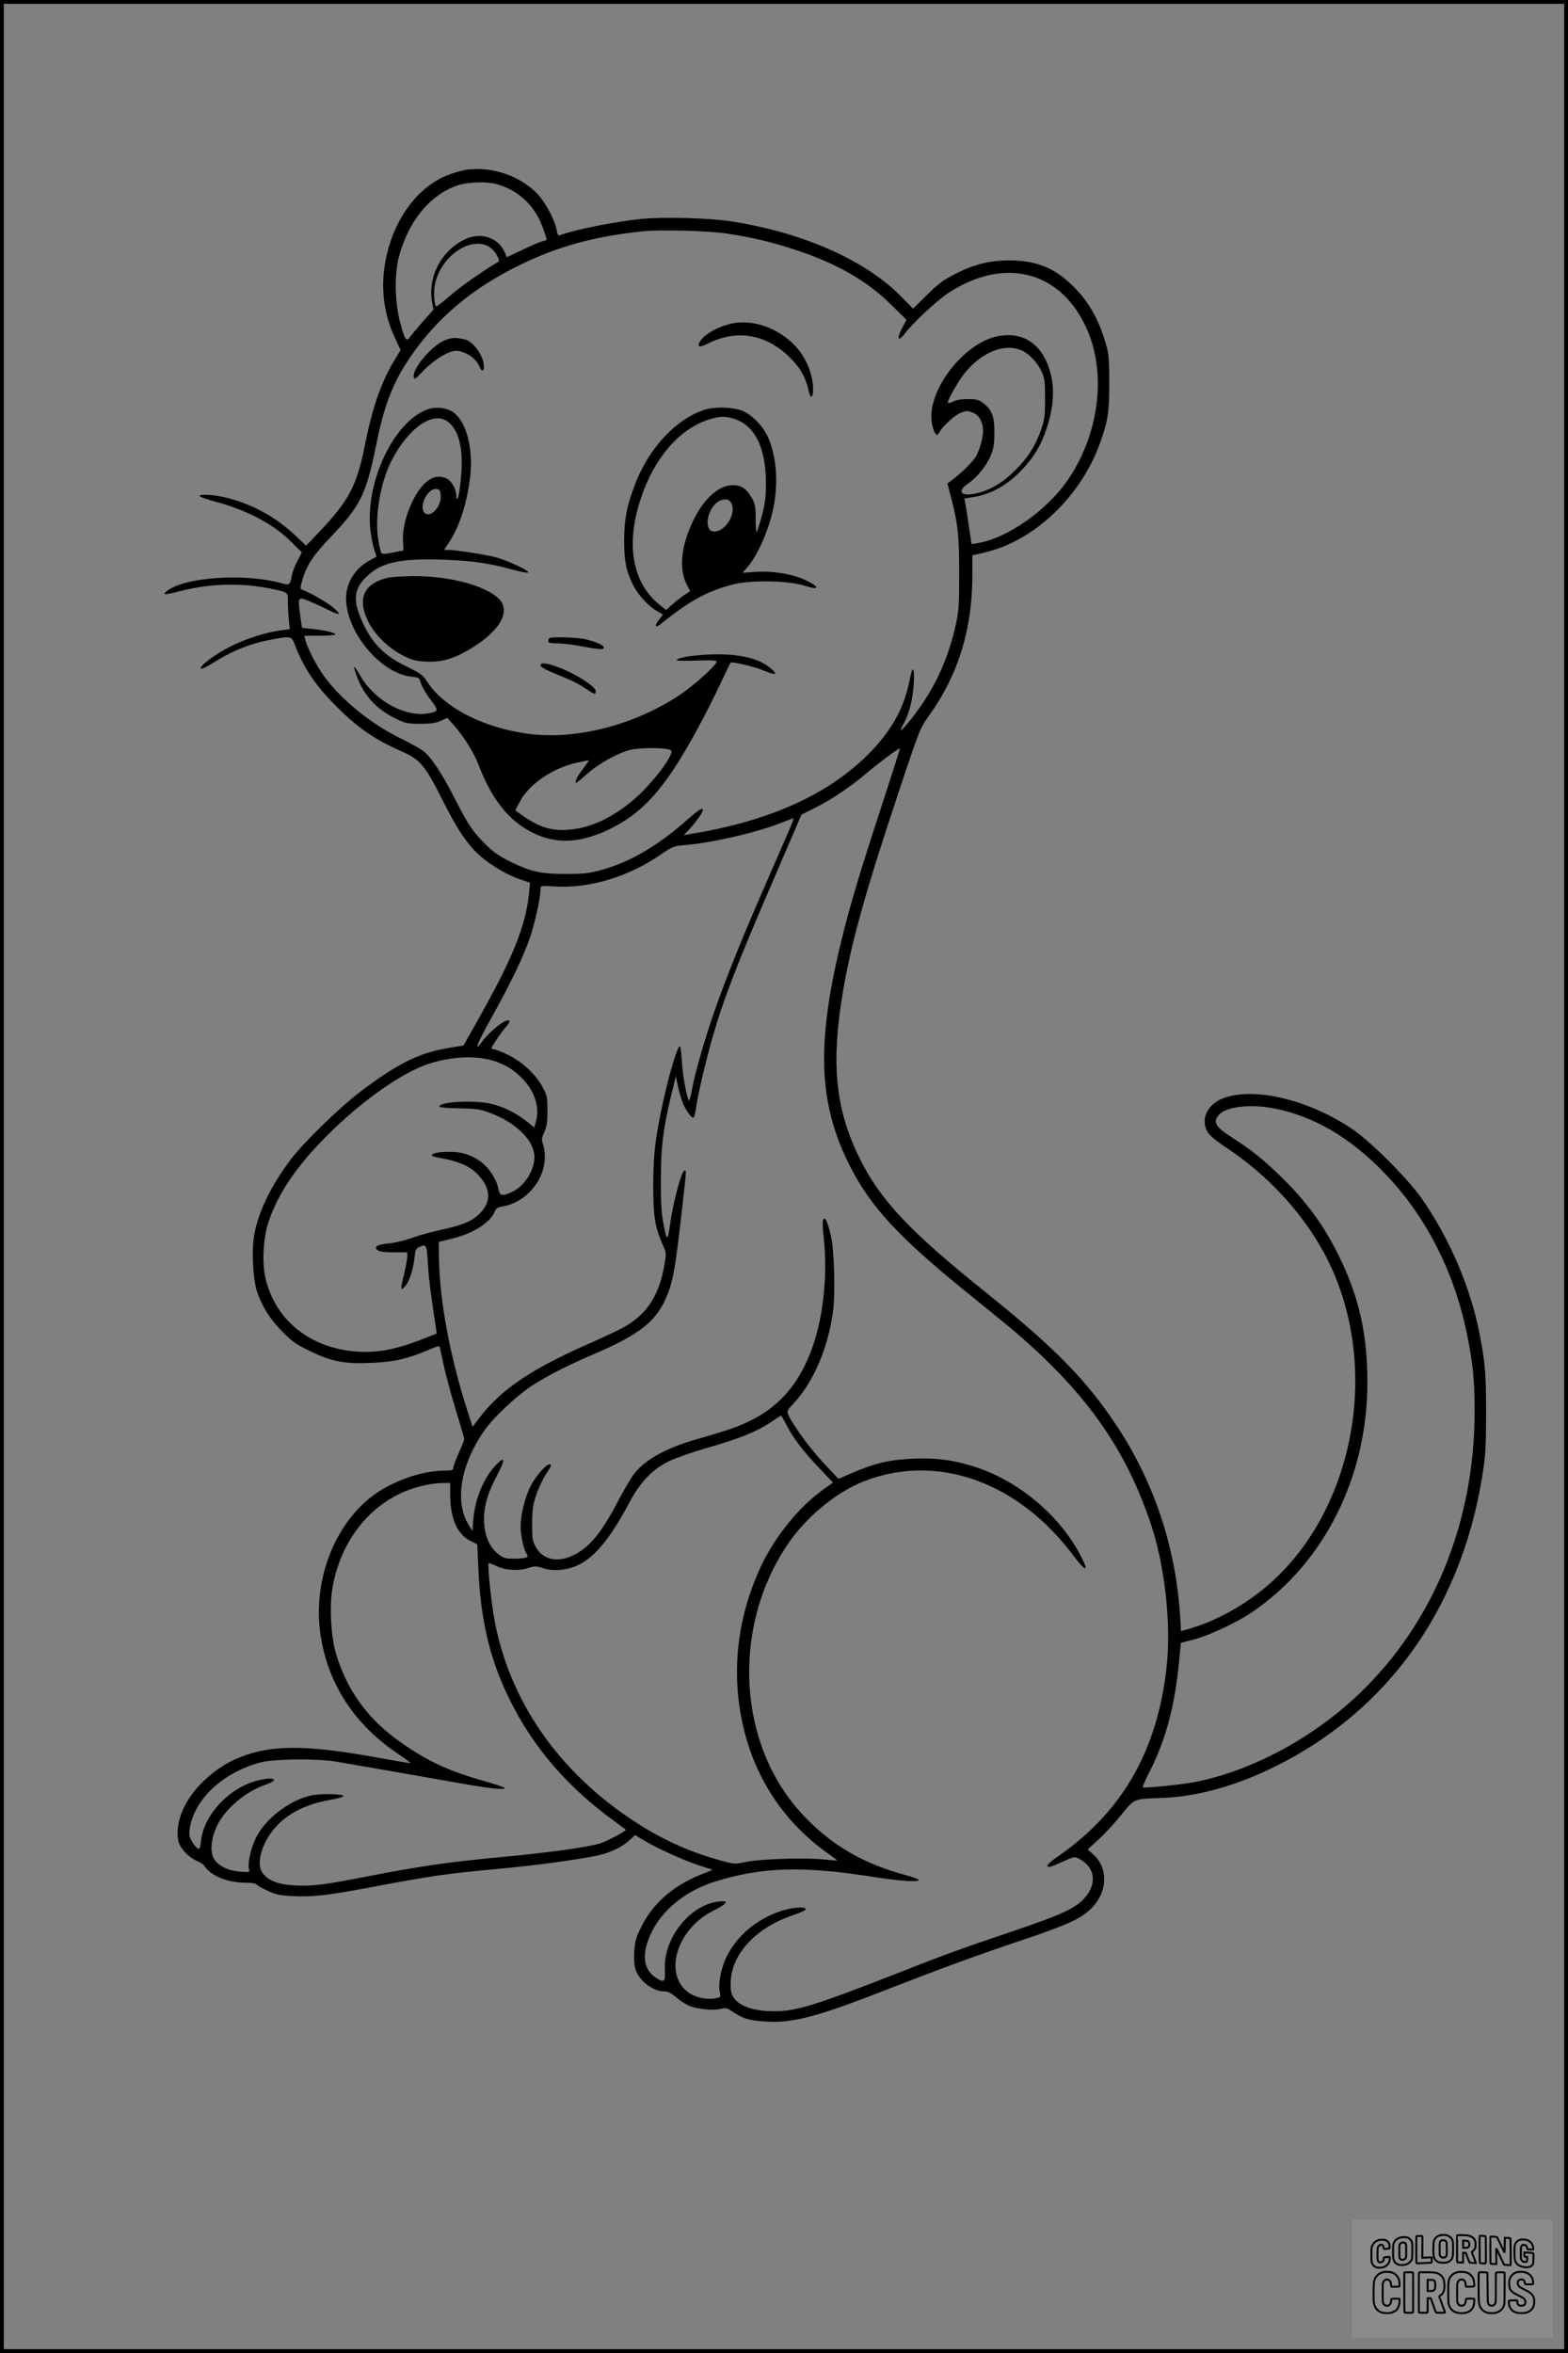<?xml version="1.0" encoding="UTF-8"?>
<svg xmlns="http://www.w3.org/2000/svg" version="1.0" width="1024pt" height="1536pt" viewBox="0 0 1024 1536" preserveAspectRatio="xMidYMid meet">
  <rect x="0" y="0" width="1024" height="1536" fill="#808080" stroke="none"/>
  <g transform="translate(0.00 0.00) scale(1)">
    <g transform="translate(0,1536) scale(0.1,-0.1)" fill="#000000" stroke="none">
      <path d="M3033 14250 c-29 -6 -80 -21 -112 -34 -204 -83 -359 -302 -406 -573 -29 -169 -8 -333 62 -484 l39 -84 -47 -78 c-81 -137 -138 -302 -185 -537 -52 -267 -105 -368 -298 -571 l-87 -91 -71 67 c-124 118 -279 203 -444 245 -83 22 -195 27 -178 10 6 -6 53 -22 105 -36 205 -55 378 -147 495 -265 l65 -65 -30 -59 c-17 -32 -33 -75 -36 -95 -9 -55 -16 -61 -56 -50 -242 71 -648 44 -761 -50 -31 -26 -14 -25 104 5 188 47 394 51 583 11 108 -23 105 -20 105 -86 0 -31 3 -84 6 -117 l7 -60 -59 -8 c-95 -12 -222 -52 -329 -105 -97 -48 -207 -131 -193 -145 4 -4 35 11 70 32 134 85 248 131 391 158 126 24 131 23 152 -32 54 -144 127 -256 249 -381 151 -156 263 -235 449 -317 122 -53 154 -93 268 -320 97 -194 167 -296 251 -368 71 -60 177 -122 256 -148 l63 -21 -6 -67 c-21 -215 -109 -432 -338 -836 l-90 -160 -102 -17 c-185 -30 -327 -100 -563 -278 -142 -106 -376 -334 -464 -450 -123 -163 -203 -324 -235 -475 -21 -99 -13 -297 15 -385 32 -97 88 -186 170 -267 59 -60 91 -82 175 -122 142 -69 224 -85 396 -78 151 6 237 25 370 81 80 34 81 34 85 13 26 -128 57 -252 103 -402 30 -99 55 -184 55 -190 0 -5 -16 -46 -36 -90 -20 -44 -36 -88 -36 -97 0 -15 -10 -18 -57 -18 -162 -1 -368 -78 -498 -187 -238 -200 -363 -555 -311 -890 48 -316 223 -583 504 -771 51 -34 88 -62 81 -62 -6 0 -86 14 -177 30 -463 86 -694 92 -894 24 -107 -36 -193 -89 -280 -172 -123 -118 -186 -266 -164 -387 9 -46 63 -106 118 -131 24 -10 47 -25 52 -33 40 -65 151 -111 266 -111 45 0 71 -5 79 -14 6 -7 39 -26 74 -41 52 -24 79 -29 170 -33 125 -5 214 5 497 58 402 76 502 90 830 120 288 26 624 74 703 101 72 24 120 51 163 91 l31 29 50 -30 c81 -50 255 -130 359 -165 l98 -32 -84 -34 c-176 -71 -308 -188 -382 -338 -35 -70 -42 -94 -46 -161 -3 -47 0 -93 8 -116 25 -77 113 -144 189 -145 24 0 44 -10 74 -36 22 -20 60 -45 86 -57 52 -23 160 -33 210 -20 31 8 41 5 83 -24 65 -43 104 -54 223 -60 165 -9 329 35 750 199 372 145 603 230 895 328 303 102 389 140 457 203 117 107 126 271 20 364 l-34 30 69 63 c38 34 105 106 149 161 92 112 75 105 279 113 192 7 416 64 630 159 792 352 1308 1044 1451 1947 20 124 24 183 24 405 0 255 -5 322 -41 510 -58 306 -198 633 -382 895 -91 129 -329 367 -450 449 -279 189 -632 276 -835 205 -94 -32 -147 -112 -125 -190 12 -44 38 -70 143 -140 260 -174 480 -409 624 -669 405 -729 210 -1754 -424 -2236 -136 -104 -297 -187 -441 -229 l-61 -18 -7 107 c-29 447 -172 871 -416 1238 -199 299 -404 507 -860 873 -494 396 -686 601 -820 877 -155 317 -184 613 -105 1080 53 314 145 645 354 1273 147 443 149 445 209 530 190 265 281 559 282 910 l0 135 78 18 c323 73 630 364 756 715 52 147 61 204 60 397 0 167 -3 187 -28 270 -44 145 -108 256 -201 350 -124 125 -245 175 -426 175 -124 0 -226 -25 -349 -87 -77 -39 -111 -64 -186 -138 l-91 -90 -80 81 c-232 236 -639 416 -1108 489 -144 22 -435 30 -585 16 -170 -17 -437 -70 -532 -106 -13 -5 -17 2 -23 35 -10 57 -67 168 -115 223 -113 128 -315 197 -487 167z m218 -94 c145 -44 249 -147 298 -294 12 -34 21 -63 21 -66 0 -2 -12 -7 -27 -11 -15 -3 -73 -28 -130 -55 l-103 -49 -14 32 c-40 95 -153 133 -255 87 -157 -72 -249 -245 -219 -413 l9 -48 -69 -78 c-38 -43 -76 -89 -85 -102 -24 -33 -33 -19 -64 97 -36 136 -38 320 -5 439 65 229 202 393 378 454 71 24 197 28 265 7z m1499 -321 c169 -26 285 -54 442 -105 274 -90 474 -205 635 -366 l93 -92 -31 -58 c-35 -67 -23 -88 19 -33 49 66 208 215 280 263 358 237 720 156 896 -202 145 -292 103 -696 -105 -1007 -137 -204 -399 -389 -597 -421 l-37 -6 -18 119 c-9 65 -20 132 -23 148 l-6 31 68 11 c106 18 205 73 294 162 90 91 140 174 179 296 38 118 47 228 28 321 -44 209 -178 308 -360 267 -217 -48 -449 -351 -423 -554 4 -31 14 -65 22 -75 14 -18 14 -18 26 1 27 46 103 115 142 130 39 15 46 15 80 1 41 -17 66 -62 66 -118 0 -47 -24 -132 -49 -171 -21 -35 -90 -102 -150 -148 l-34 -25 21 -80 c47 -177 56 -258 56 -504 0 -206 -2 -247 -22 -337 -52 -237 -147 -437 -299 -626 -58 -72 -78 -83 -44 -26 37 64 62 162 68 262 7 113 -7 131 -26 31 -36 -194 -130 -356 -304 -520 -262 -246 -637 -409 -1132 -489 l-40 -7 37 39 c39 41 88 110 88 124 0 20 -25 5 -91 -53 -192 -172 -380 -284 -564 -335 -87 -24 -118 -28 -240 -28 -166 0 -227 14 -364 81 -70 35 -110 62 -160 112 -85 85 -111 123 -204 305 -81 158 -147 258 -198 301 -17 15 -86 53 -153 86 -190 93 -383 248 -496 401 -49 65 -113 189 -126 242 l-6 27 101 0 c56 0 101 4 101 9 0 11 -73 28 -157 36 l-61 7 -12 84 c-16 114 -14 119 49 94 28 -11 82 -35 121 -55 90 -45 106 -44 51 5 -36 33 -161 105 -211 122 -10 3 -9 16 5 63 27 94 71 161 185 280 194 202 231 278 295 593 55 272 110 413 225 582 176 257 405 449 715 600 247 121 486 187 802 220 121 12 426 4 553 -15z m-1560 -83 c19 -11 43 -36 54 -57 19 -37 19 -39 2 -49 -105 -63 -236 -155 -304 -214 -46 -40 -87 -72 -92 -72 -13 0 -20 88 -10 140 34 181 225 318 350 252z m3485 -681 c48 -22 100 -78 129 -140 18 -39 21 -65 21 -176 0 -115 -4 -138 -27 -203 -39 -108 -84 -178 -168 -262 -83 -83 -168 -133 -261 -152 -96 -20 -121 15 -46 66 59 40 123 120 149 186 17 42 22 77 22 145 1 105 -16 150 -72 193 -30 23 -45 27 -101 27 -42 0 -78 -6 -98 -17 -19 -9 -33 -12 -33 -6 0 21 71 145 112 195 114 138 261 195 373 144z m-919 -2977 c-140 -428 -197 -617 -255 -849 -171 -689 -159 -1080 45 -1488 143 -284 333 -486 834 -887 113 -91 241 -196 285 -235 446 -390 695 -751 855 -1236 88 -268 129 -645 99 -917 -59 -547 -289 -949 -708 -1239 -39 -26 -71 -54 -71 -61 0 -17 22 -11 111 30 62 28 68 29 95 15 106 -55 121 -163 37 -257 -61 -68 -147 -108 -473 -218 -320 -108 -458 -158 -711 -258 -618 -242 -718 -271 -889 -262 -108 7 -189 39 -220 90 -17 27 -20 46 -18 103 8 184 167 352 407 433 44 15 82 32 83 37 5 17 -58 17 -124 1 -170 -43 -319 -160 -392 -307 -38 -78 -57 -177 -45 -236 6 -32 6 -32 -37 -39 -64 -9 -140 12 -185 53 -144 130 -48 407 179 520 94 47 107 69 34 60 -188 -22 -361 -241 -350 -444 4 -83 -4 -90 -63 -50 -81 54 -90 160 -23 295 73 150 229 273 419 331 301 93 564 101 1014 31 193 -30 311 -38 311 -22 0 5 -36 18 -80 30 -282 76 -485 193 -671 389 -429 450 -477 1212 -111 1763 121 183 322 350 506 421 477 185 1005 -3 1366 -486 87 -115 106 -109 40 13 -143 267 -422 492 -713 576 -132 38 -224 49 -369 44 -155 -6 -250 -28 -396 -90 l-96 -42 -94 100 c-86 90 -202 249 -233 316 -11 26 -9 31 34 77 131 140 227 367 258 607 15 119 6 404 -15 489 -23 92 -35 120 -48 107 -8 -8 -7 -43 2 -129 25 -227 -2 -493 -68 -689 -100 -295 -269 -463 -557 -557 -44 -15 -136 -43 -205 -62 -204 -58 -346 -138 -414 -233 -19 -26 -65 -105 -103 -177 -108 -206 -187 -300 -294 -350 -102 -47 -194 -26 -239 55 -23 41 -25 56 -25 155 1 93 5 122 28 190 16 44 44 104 63 132 38 59 39 63 21 63 -24 0 -96 -85 -127 -151 -34 -74 -60 -180 -60 -251 0 -60 18 -146 36 -176 13 -20 13 -23 -3 -30 -10 -4 -46 -7 -80 -7 -53 0 -67 4 -100 31 -54 43 -85 110 -91 198 -6 100 18 191 83 313 55 105 55 130 0 76 -83 -83 -142 -221 -154 -362 l-6 -76 -27 45 c-91 153 -48 396 109 617 59 83 204 219 305 286 94 62 233 133 394 202 319 136 425 222 494 397 37 94 51 179 90 518 34 300 33 290 21 290 -20 0 -78 -219 -96 -360 -14 -102 -21 -102 -41 5 -15 77 -19 144 -18 295 0 215 14 326 66 545 l32 130 12 -60 c7 -33 20 -80 29 -104 18 -51 62 -114 74 -106 5 2 12 30 16 60 9 75 64 310 110 469 72 250 158 472 403 1039 l176 409 86 43 c112 56 245 146 344 232 70 60 207 161 213 158 2 -1 -53 -172 -121 -381z m-608 -166 c-22 -51 -65 -149 -95 -218 -195 -445 -286 -669 -379 -927 -67 -191 -138 -434 -155 -536 -7 -42 -16 -74 -20 -70 -14 16 -41 162 -46 256 -3 53 -9 97 -13 97 -16 0 -65 -162 -109 -360 -52 -239 -65 -349 -65 -550 0 -201 12 -272 60 -381 25 -55 26 -60 14 -131 -33 -196 -108 -317 -250 -403 -30 -18 -134 -68 -230 -110 -386 -169 -584 -301 -728 -489 l-46 -60 -38 119 c-109 342 -177 705 -181 974 l-2 114 93 23 c132 32 243 103 272 173 9 23 20 30 51 35 143 23 265 156 276 300 3 38 -1 76 -9 101 -13 36 -12 44 7 85 16 35 20 65 20 140 0 89 -2 99 -34 158 -44 81 -133 163 -227 208 -39 19 -79 34 -88 34 -9 0 -16 4 -16 8 0 11 74 119 103 149 11 13 17 26 13 30 -18 18 -122 -62 -178 -137 -56 -75 -34 -16 53 141 135 241 225 430 264 551 33 100 65 252 65 304 0 23 0 23 98 17 224 -13 482 65 692 212 70 48 80 52 150 58 178 15 458 79 616 140 49 19 92 35 96 36 3 0 -12 -41 -34 -91z m-1967 -1482 c90 -19 162 -58 224 -120 85 -85 121 -190 96 -283 l-12 -43 -51 41 c-71 56 -158 98 -237 115 -116 24 -334 12 -332 -20 1 -5 58 -10 128 -11 112 -2 137 -5 203 -30 171 -63 290 -181 290 -288 0 -87 -64 -188 -143 -226 -66 -32 -84 -28 -92 17 -10 59 -60 138 -113 177 -61 45 -124 66 -203 66 -107 1 -161 -23 -81 -37 145 -25 218 -58 276 -126 69 -80 72 -159 9 -229 -51 -57 -114 -85 -250 -114 -65 -14 -157 -39 -203 -56 -47 -17 -115 -33 -152 -36 -74 -6 -99 -22 -72 -44 12 -10 45 -14 106 -14 l88 0 0 -27 c0 -15 -9 -64 -20 -110 -26 -109 -25 -120 5 -85 29 32 54 110 62 188 5 48 10 59 30 68 47 22 50 18 57 -101 5 -95 19 -204 53 -428 l5 -35 -94 -37 c-187 -73 -313 -94 -461 -78 -289 33 -501 212 -563 475 -24 103 -15 264 20 370 63 185 180 359 376 556 225 227 492 416 668 474 132 43 273 54 383 31z m5136 -321 c259 -49 501 -190 725 -423 268 -278 453 -638 537 -1045 40 -192 51 -304 51 -514 0 -720 -270 -1379 -754 -1840 -298 -285 -689 -496 -1057 -573 -93 -19 -347 -45 -356 -37 -2 3 18 50 46 104 112 224 168 443 196 768 l7 71 86 22 c100 26 276 109 379 178 470 319 753 883 753 1500 0 314 -54 554 -183 819 -102 209 -218 366 -393 535 -112 108 -180 162 -306 243 -110 71 -128 100 -90 147 44 55 202 75 359 45z m-3183 -2063 c44 -87 112 -177 214 -283 l92 -97 -67 -48 c-150 -107 -303 -294 -394 -479 -150 -308 -200 -648 -143 -977 65 -382 264 -701 575 -920 32 -23 58 -42 56 -43 -1 -1 -42 2 -92 7 -118 13 -410 3 -505 -17 -75 -15 -75 -15 -182 15 -201 57 -380 140 -560 260 -477 317 -789 762 -893 1275 -24 114 -53 390 -44 400 3 2 25 -5 49 -17 58 -29 146 -35 209 -14 44 14 53 14 95 0 65 -23 156 -15 229 18 111 52 213 176 337 409 71 135 152 219 262 272 42 20 156 60 252 87 208 60 319 105 407 164 35 24 66 44 69 45 3 0 18 -25 34 -57z m-2194 -460 c0 -152 46 -258 131 -300 l46 -23 7 -157 c15 -352 79 -611 217 -882 152 -297 365 -543 657 -758 48 -35 88 -65 89 -66 7 -6 -117 -72 -164 -88 -72 -25 -347 -63 -673 -93 -318 -30 -518 -59 -825 -119 -308 -60 -378 -69 -493 -64 -109 4 -179 30 -216 80 -30 41 -25 112 12 192 72 154 220 252 435 288 43 7 79 18 80 23 3 15 -146 18 -209 5 -140 -29 -299 -150 -362 -276 -33 -65 -57 -172 -46 -206 6 -20 4 -21 -58 -16 -77 6 -141 37 -169 81 -30 47 -21 138 20 222 54 110 186 220 315 265 110 37 40 56 -76 20 -175 -54 -329 -226 -345 -386 -3 -30 -9 -54 -13 -54 -14 0 -51 48 -60 79 -6 22 -4 49 6 89 47 181 229 339 459 398 85 22 355 25 480 6 77 -13 472 -81 815 -142 201 -36 309 -47 295 -31 -6 6 -74 28 -151 50 -226 64 -375 136 -554 267 -196 143 -327 328 -396 560 -32 107 -43 296 -25 414 47 301 228 544 482 647 77 31 168 51 237 52 l52 1 0 -78z"></path>
      <path d="M4810 13253 c-91 -10 -202 -66 -236 -118 -26 -40 -8 -47 49 -18 183 93 372 64 524 -80 78 -74 115 -137 137 -239 10 -45 26 -32 26 20 0 95 -44 205 -113 280 -102 110 -253 171 -387 155z"></path>
      <path d="M2918 13144 c-85 -26 -225 -184 -216 -245 3 -20 11 -14 67 45 66 68 162 126 208 126 58 0 132 -48 153 -101 16 -37 30 -37 30 -1 0 68 -70 166 -127 177 -59 12 -71 12 -115 -1z"></path>
      <path d="M2790 12687 c-223 -83 -409 -483 -370 -796 6 -44 17 -99 25 -122 9 -23 14 -43 13 -44 -2 -1 -18 -10 -36 -19 -99 -50 -162 -148 -162 -251 0 -222 227 -493 430 -513 45 -4 48 -6 59 -43 7 -22 34 -69 62 -105 55 -72 54 -78 -9 -90 -151 -29 -352 79 -446 240 -21 37 -41 65 -43 63 -2 -3 6 -31 18 -63 47 -128 130 -216 259 -278 58 -28 75 -31 155 -31 68 0 101 5 133 19 l43 20 40 -45 c65 -72 135 -184 164 -261 71 -188 164 -321 281 -401 175 -119 354 -126 570 -22 224 108 365 266 570 640 48 88 118 224 154 302 37 79 69 145 71 147 8 9 153 -25 213 -50 83 -34 99 -30 52 11 -79 70 -218 101 -411 92 -115 -6 -205 -21 -205 -37 0 -4 59 -5 130 -2 95 3 130 2 130 -7 0 -22 -145 -153 -240 -217 -295 -196 -672 -294 -984 -255 -296 38 -557 171 -666 341 -27 43 -43 54 -136 100 -135 65 -212 139 -272 258 -80 161 -78 241 11 327 96 93 214 120 487 112 190 -6 314 -23 457 -63 50 -14 100 -24 110 -22 26 6 -138 83 -217 102 -76 18 -257 46 -300 46 l-30 0 35 53 c65 99 115 253 135 421 22 183 -22 358 -106 422 -42 32 -119 42 -174 21z m140 -84 c71 -59 98 -183 80 -365 -6 -68 -16 -127 -21 -132 -5 -6 -9 1 -9 18 0 44 -30 96 -65 113 -74 35 -150 -13 -214 -135 -48 -94 -74 -195 -69 -276 l3 -59 -69 -14 c-53 -11 -71 -11 -76 -2 -4 6 -13 45 -20 87 -24 151 14 375 89 519 113 217 277 326 371 246z m-52 -478 c5 -70 -64 -147 -103 -115 -44 37 16 165 75 158 22 -3 25 -9 28 -43z m1504 -1663 c25 -25 -125 -222 -247 -325 -138 -116 -279 -182 -417 -193 -121 -11 -206 18 -329 109 l-24 17 29 55 c59 114 208 217 367 255 45 10 84 18 85 17 1 -1 -18 -28 -42 -60 -38 -51 -55 -87 -39 -87 2 0 33 26 69 58 77 68 199 136 282 157 67 17 248 15 266 -3z"></path>
      <path d="M4604 12686 c-189 -59 -370 -254 -460 -496 -52 -137 -67 -219 -68 -360 0 -133 13 -199 59 -290 31 -62 98 -135 151 -166 l44 -26 -27 -34 c-30 -40 -24 -56 11 -28 196 157 309 218 482 261 105 26 334 23 438 -5 90 -25 96 -26 96 -13 0 6 -29 24 -63 41 -85 42 -215 64 -330 57 l-88 -6 30 34 c73 84 150 263 176 412 28 158 13 324 -40 440 -35 76 -106 148 -171 173 -63 23 -175 26 -240 6z m181 -57 c142 -40 217 -187 217 -424 0 -88 -5 -130 -26 -210 -15 -55 -30 -103 -34 -107 -4 -4 -7 34 -7 85 0 80 -3 98 -25 136 -34 60 -69 84 -122 84 -95 0 -193 -88 -264 -238 -77 -162 -91 -308 -40 -409 l23 -45 -39 -26 c-21 -14 -57 -42 -79 -62 l-39 -35 -46 37 c-176 144 -219 395 -118 694 88 263 250 450 442 512 67 21 102 23 157 8z m-17 -542 c51 -60 -22 -197 -105 -197 -62 0 -53 123 13 185 29 27 75 33 92 12z"></path>
      <path d="M2518 11585 c-146 -40 -185 -138 -113 -283 44 -88 136 -177 232 -224 56 -28 81 -34 150 -37 97 -4 171 17 276 78 198 116 277 249 196 331 -88 88 -325 151 -563 149 -73 0 -152 -6 -178 -14z"></path>
      <path d="M3587 11193 c-4 -3 -7 -12 -7 -20 0 -9 17 -13 63 -13 34 0 113 -10 174 -22 83 -16 116 -19 124 -11 14 14 -28 37 -108 58 -57 15 -234 21 -246 8z"></path>
      <path d="M3530 11016 c0 -8 33 -28 78 -46 137 -57 161 -68 215 -104 63 -42 67 -43 67 -16 0 27 -126 109 -230 149 -86 34 -130 39 -130 17z"></path>
    </g>
  </g>
  <rect x="0.0" y="0.0" width="1024.0" height="1536.0" fill="none" stroke="black" stroke-width="5"></rect>
  <g transform="translate(882.93 1449.20) scale(0.128)" opacity="1.0">
    <rect x="0" y="0" width="1024.0" height="600.0" fill="white" fill-opacity="0.1"></rect>
    <g transform="translate(0,650) scale(0.1,-0.1)" stroke="none">
      <path fill="none" stroke="#000000" stroke-width="100" d="M4491 5720 c-164 -43 -269 -147 -319 -315 -19 -65 -29 -577 -13 -693 25 -190 116 -310 276 -367 63 -23 284 -32 370 -16 122 22 249 110 294 205 51 104 56 150 56 496 0 341 -4 385 -48 478 -46 100 -156 184 -282 217 -83 21 -241 19 -334 -5z m270 -273 c19 -12 43 -40 54 -62 18 -37 20 -64 23 -320 5 -339 -1 -384 -56 -436 -87 -82 -235 -56 -289 51 -22 43 -23 53 -23 335 0 314 7 370 52 412 34 32 66 42 139 42 53 1 73 -4 100 -22z"></path>
      <path fill="none" stroke="#000000" stroke-width="100" d="M5367 5723 c-4 -3 -7 -311 -7 -683 0 -618 1 -679 17 -691 12 -10 51 -14 152 -14 l136 0 3 248 2 248 67 -3 67 -3 34 -85 c18 -47 58 -152 89 -235 30 -82 63 -158 73 -168 14 -15 40 -19 165 -24 l148 -6 -5 34 c-4 19 -49 143 -102 276 -53 133 -96 246 -96 251 0 6 15 19 33 31 53 33 104 92 134 156 27 57 28 67 27 195 0 115 -4 144 -23 193 -31 80 -76 135 -148 183 -83 56 -166 82 -303 94 -129 11 -453 14 -463 3z m541 -300 c55 -27 77 -73 77 -163 0 -61 -4 -82 -23 -111 -34 -55 -73 -69 -191 -69 l-101 0 0 187 0 186 101 -6 c66 -4 114 -12 137 -24z"></path>
      <path fill="none" stroke="#000000" stroke-width="100" d="M6514 5685 c-4 -9 -5 -320 -2 -690 3 -511 7 -678 16 -687 19 -19 273 -30 291 -13 11 11 13 126 12 675 -1 364 -6 672 -11 685 -11 28 -27 31 -187 40 -99 6 -114 5 -119 -10z"></path>
      <path fill="none" stroke="#000000" stroke-width="100" d="M3355 5683 c-27 -3 -55 -9 -62 -15 -10 -8 -13 -150 -13 -683 0 -592 2 -674 15 -685 12 -10 52 -11 173 -6 362 15 578 29 590 38 8 7 12 46 12 129 0 108 -2 119 -20 129 -11 6 -24 9 -28 7 -4 -3 -103 -8 -221 -12 l-214 -7 5 545 c4 384 2 549 -5 556 -11 11 -120 12 -232 4z"></path>
      <path fill="none" stroke="#000000" stroke-width="100" d="M7067 5654 c-4 -4 -7 -310 -7 -680 0 -625 1 -673 18 -692 15 -18 31 -21 152 -24 l134 -3 -3 400 c-2 277 1 397 8 390 11 -11 153 -311 251 -530 96 -215 128 -281 142 -292 7 -6 82 -14 165 -17 l153 -7 11 28 c14 34 3 1333 -11 1347 -5 5 -70 11 -144 14 l-136 5 -1 -54 c-1 -30 -5 -200 -8 -379 l-6 -325 -73 150 c-40 83 -123 256 -184 385 -61 129 -117 242 -125 252 -11 12 -40 18 -121 22 -59 4 -130 9 -157 12 -28 3 -54 2 -58 -2z"></path>
      <path fill="none" stroke="#000000" stroke-width="100" d="M2507 5614 c-220 -49 -342 -159 -394 -357 -24 -91 -24 -641 0 -740 57 -233 232 -339 510 -310 56 6 127 21 158 33 76 29 187 114 226 174 64 95 67 114 71 505 2 232 -1 371 -8 404 -27 126 -116 235 -228 278 -74 29 -236 35 -335 13z m191 -281 c15 -11 36 -35 47 -54 19 -32 20 -52 20 -349 0 -309 0 -316 -23 -362 -31 -62 -75 -89 -155 -95 -53 -4 -67 -2 -97 19 -19 13 -44 41 -55 63 -19 37 -20 60 -20 350 0 337 2 351 60 405 54 51 169 63 223 23z"></path>
      <path fill="none" stroke="#000000" stroke-width="100" d="M8568 5491 c-133 -43 -219 -134 -262 -280 -13 -45 -16 -107 -16 -343 0 -320 9 -395 60 -506 73 -156 258 -255 506 -269 191 -11 324 47 376 165 19 42 22 70 26 288 4 209 3 242 -11 256 -19 18 -186 38 -347 41 l-105 2 -3 -95 c-1 -52 2 -102 7 -109 6 -10 33 -16 75 -19 l66 -4 0 -105 c0 -98 -1 -105 -26 -130 -23 -23 -31 -25 -99 -21 -64 3 -79 7 -112 34 -21 16 -49 52 -63 80 -25 49 -25 51 -25 324 0 303 6 348 56 402 28 29 32 30 99 26 105 -6 152 -50 167 -158 8 -53 9 -54 48 -62 22 -5 90 -10 150 -11 l110 -2 3 43 c4 52 -30 180 -66 245 -53 99 -179 183 -317 212 -96 20 -226 18 -297 -4z"></path>
      <path fill="none" stroke="#000000" stroke-width="100" d="M1390 5484 c-203 -45 -359 -207 -390 -404 -13 -83 -13 -616 0 -694 20 -123 100 -235 203 -281 98 -45 271 -51 387 -13 211 67 340 238 340 451 0 54 -3 69 -17 74 -24 9 -264 -15 -280 -28 -7 -7 -13 -31 -13 -60 0 -56 -13 -95 -43 -128 -31 -34 -95 -61 -144 -61 -35 0 -48 6 -77 35 -52 52 -58 99 -54 423 3 257 5 280 24 323 42 89 120 132 202 109 53 -14 72 -42 81 -120 11 -90 15 -92 150 -79 62 6 125 15 138 20 25 9 25 10 21 107 -3 82 -9 106 -33 155 -33 68 -97 130 -163 160 -60 27 -235 33 -332 11z"></path>
      <path fill="none" stroke="#000000" stroke-width="100" d="M1600 3845 c-239 -44 -424 -235 -476 -495 -22 -109 -33 -831 -15 -1000 31 -300 174 -492 425 -572 45 -15 100 -21 211 -25 181 -6 263 8 380 66 147 73 214 152 266 311 26 78 32 117 37 219 4 98 2 125 -9 132 -22 14 -393 11 -407 -3 -7 -7 -12 -39 -12 -73 0 -169 -84 -275 -217 -275 -68 0 -110 18 -150 64 -65 73 -68 99 -68 606 0 446 1 456 22 515 78 208 337 201 392 -11 6 -23 13 -75 16 -115 3 -41 10 -78 15 -83 10 -10 289 -10 357 0 63 9 67 18 60 147 -12 210 -62 331 -181 445 -86 82 -165 123 -280 146 -94 19 -261 20 -366 1z"></path>
      <path fill="none" stroke="#000000" stroke-width="100" d="M5376 3840 c-151 -39 -268 -118 -350 -237 -106 -157 -118 -245 -114 -863 4 -463 5 -477 27 -550 33 -106 72 -178 131 -243 123 -135 290 -197 526 -197 326 0 528 127 610 384 34 106 48 339 20 349 -29 12 -386 9 -400 -2 -7 -6 -16 -44 -20 -85 -17 -192 -81 -266 -226 -266 -93 1 -163 55 -197 152 -16 48 -18 92 -18 503 0 437 1 452 22 520 26 81 57 119 121 147 78 35 188 8 237 -56 30 -40 55 -133 55 -206 0 -92 6 -95 157 -92 70 1 161 5 201 8 87 8 88 9 78 158 -12 189 -62 314 -170 422 -76 76 -130 109 -241 144 -102 33 -337 38 -449 10z"></path>
      <path fill="none" stroke="#000000" stroke-width="100" d="M8441 3845 c-204 -45 -357 -196 -406 -402 -24 -99 -17 -331 13 -416 47 -137 141 -225 342 -323 334 -162 396 -203 438 -284 19 -37 23 -57 20 -116 -3 -59 -8 -77 -30 -107 -39 -50 -98 -70 -190 -65 -137 7 -187 57 -188 185 0 95 4 94 -223 86 -106 -3 -198 -10 -204 -16 -17 -13 -17 -107 1 -200 44 -226 196 -375 436 -423 103 -20 339 -15 435 10 199 53 340 189 391 377 21 78 28 222 15 311 -16 115 -56 191 -145 276 -85 81 -145 117 -386 235 -250 122 -298 173 -301 319 -3 109 52 167 164 175 115 8 183 -49 194 -164 3 -32 10 -64 16 -70 10 -14 340 -17 387 -4 24 7 25 9 22 92 -5 150 -54 269 -153 369 -69 70 -189 133 -297 155 -90 18 -265 18 -351 0z"></path>
      <path fill="none" stroke="#000000" stroke-width="100" d="M2710 3833 c-14 -2 -29 -9 -35 -14 -7 -7 -9 -354 -7 -1017 3 -910 5 -1008 20 -1019 20 -16 384 -18 413 -3 19 10 19 32 19 1019 0 923 -1 1010 -16 1022 -13 10 -61 14 -193 16 -97 1 -187 -1 -201 -4z"></path>
      <path fill="none" stroke="#000000" stroke-width="100" d="M3455 3833 c-47 -12 -45 32 -45 -1034 0 -987 0 -1009 19 -1019 12 -6 98 -10 210 -10 159 0 192 3 205 16 14 13 16 61 16 370 l0 355 81 -3 82 -3 88 -245 c49 -135 105 -292 124 -350 20 -58 45 -113 57 -122 18 -16 45 -18 229 -18 184 0 210 2 216 16 7 19 16 -7 -153 448 -74 197 -134 362 -134 366 0 4 23 22 50 40 162 104 228 273 217 560 -8 225 -46 336 -153 450 -104 110 -219 160 -413 179 -101 11 -657 13 -696 4z m721 -409 c64 -48 69 -61 72 -231 4 -176 -7 -223 -59 -267 -43 -36 -89 -46 -216 -46 l-113 0 0 286 0 286 144 -4 c127 -3 148 -5 172 -24z"></path>
      <path fill="none" stroke="#000000" stroke-width="100" d="M6510 3834 c-51 -11 -50 7 -50 -683 1 -672 7 -842 35 -951 45 -175 148 -311 289 -380 117 -58 200 -73 376 -68 124 4 156 9 225 32 108 37 176 79 246 153 61 66 117 169 140 258 9 37 13 248 16 831 4 727 3 782 -13 795 -13 11 -57 14 -204 14 -171 0 -190 -2 -209 -19 -21 -19 -21 -19 -21 -746 0 -782 0 -782 -52 -861 -64 -95 -228 -106 -302 -19 -61 73 -60 64 -66 877 -4 562 -8 745 -17 754 -13 13 -341 23 -393 13z"></path>
    </g>
  </g>
</svg>
